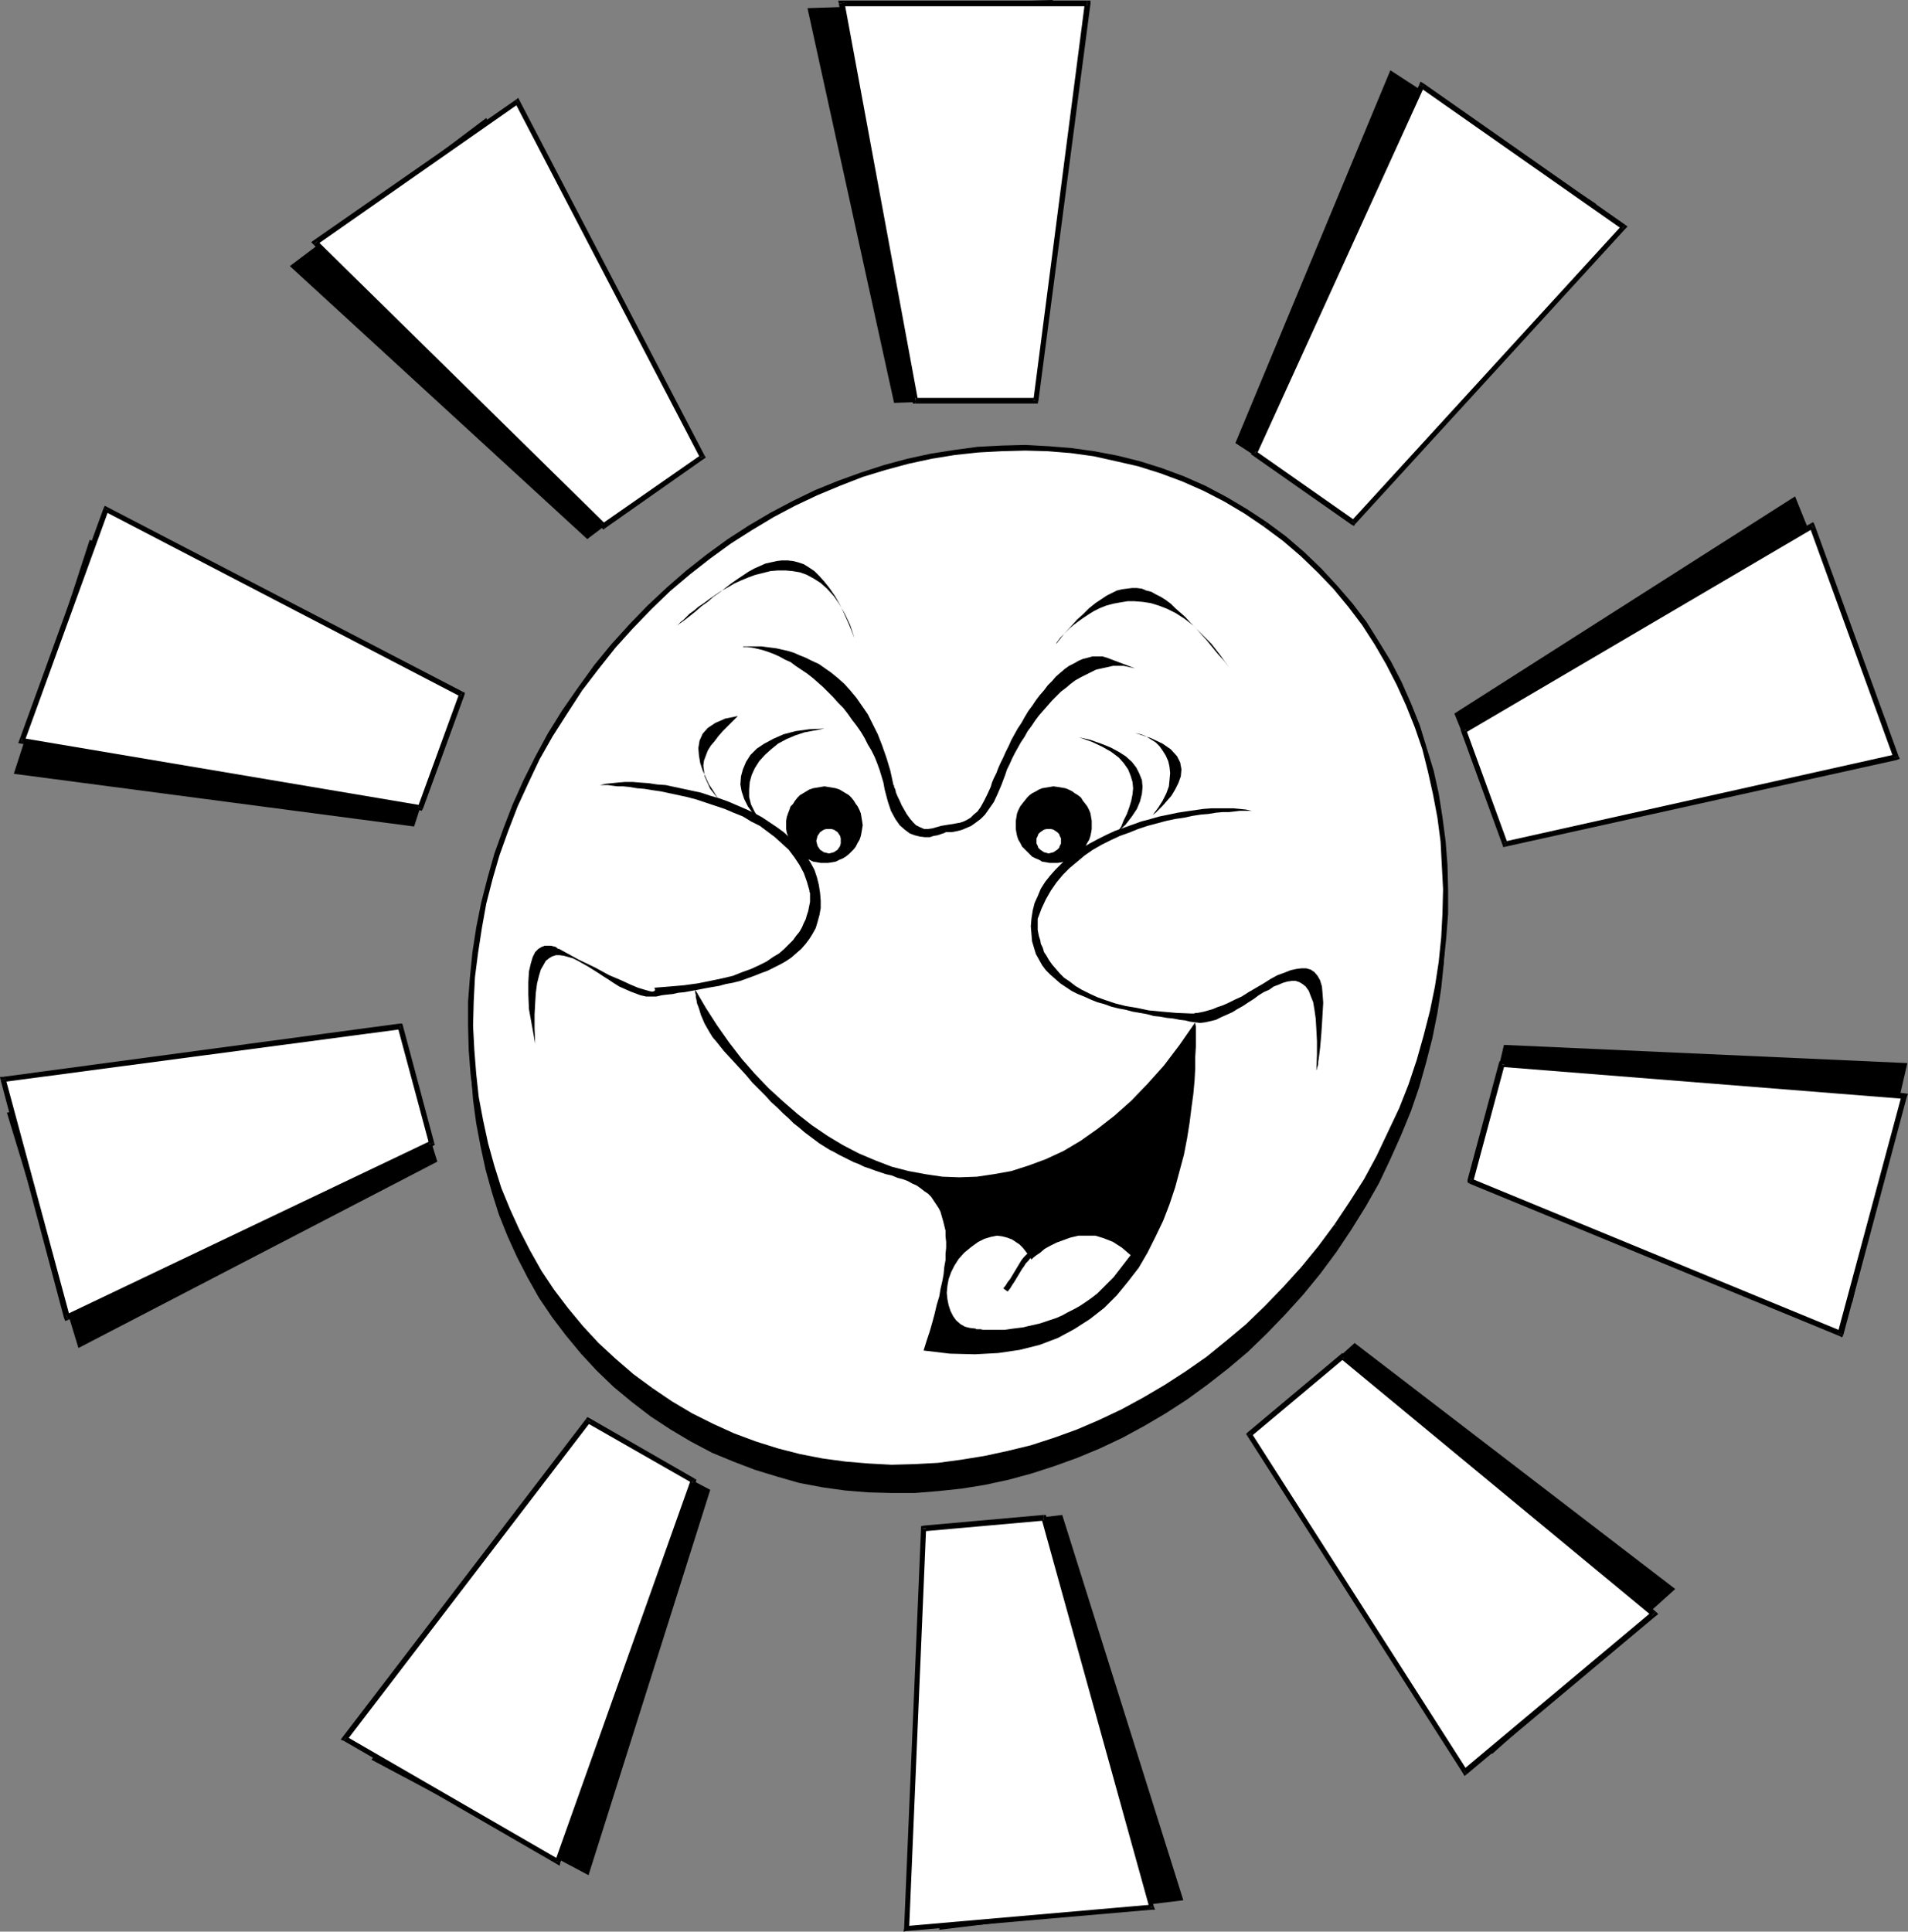 <?xml version="1.0" encoding="UTF-8" standalone="no"?>
<svg
   version="1.0"
   width="130.023mm"
   height="131.612mm"
   id="svg82"
   sodipodi:docname="Sun 018.wmf"
   xmlns:inkscape="http://www.inkscape.org/namespaces/inkscape"
   xmlns:sodipodi="http://sodipodi.sourceforge.net/DTD/sodipodi-0.dtd"
   xmlns="http://www.w3.org/2000/svg"
   xmlns:svg="http://www.w3.org/2000/svg">
  <rect width="100%" height="100%" fill="#808080" stroke="none"/>
  <sodipodi:namedview
     id="namedview82"
     pagecolor="#ffffff"
     bordercolor="#000000"
     borderopacity="0.25"
     inkscape:showpageshadow="2"
     inkscape:pageopacity="0.0"
     inkscape:pagecheckerboard="0"
     inkscape:deskcolor="#d1d1d1"
     inkscape:document-units="mm" />
  <defs
     id="defs1">
    <pattern
       id="WMFhbasepattern"
       patternUnits="userSpaceOnUse"
       width="6"
       height="6"
       x="0"
       y="0" />
  </defs>
  <path
     style="fill:#000000;fill-opacity:1;fill-rule:evenodd;stroke:none"
     d="M 261.469,102.622 271.164,0 207.979,2.101 230.28,103.753 Z"
     id="path1" />
  <path
     style="fill:#000000;fill-opacity:1;fill-rule:evenodd;stroke:none"
     d="M 176.144,120.075 125.24,30.382 74.659,68.522 151.257,138.822 Z"
     id="path2" />
  <path
     style="fill:#000000;fill-opacity:1;fill-rule:evenodd;stroke:none"
     d="M 116.19,183.264 23.109,138.984 3.555,199.264 106.656,212.839 Z"
     id="path3" />
  <path
     style="fill:#000000;fill-opacity:1;fill-rule:evenodd;stroke:none"
     d="M 103.424,269.402 1.778,286.533 20.2,347.136 112.635,299.138 Z"
     id="path4" />
  <path
     style="fill:#000000;fill-opacity:1;fill-rule:evenodd;stroke:none"
     d="M 344.208,131.065 411.11,52.523 358.105,18.1 318.19,114.096 Z"
     id="path5" />
  <path
     style="fill:#000000;fill-opacity:1;fill-rule:evenodd;stroke:none"
     d="m 386.224,212.516 99.869,-25.857 -23.755,-58.826 -87.749,55.917 z"
     id="path6" />
  <path
     style="fill:#000000;fill-opacity:1;fill-rule:evenodd;stroke:none"
     d="m 380.244,299.461 96.798,36.039 14.221,-61.735 -103.909,-4.687 z"
     id="path7" />
  <path
     style="fill:#000000;fill-opacity:1;fill-rule:evenodd;stroke:none"
     d="m 325.785,366.691 58.499,85.006 47.187,-42.503 -82.578,-63.351 z"
     id="path8" />
  <path
     style="fill:#000000;fill-opacity:1;fill-rule:evenodd;stroke:none"
     d="m 242.723,393.841 -0.808,103.106 62.862,-7.596 -31.189,-99.228 z"
     id="path9" />
  <path
     style="fill:#000000;fill-opacity:1;fill-rule:evenodd;stroke:none"
     d="m 155.459,369.115 -59.792,84.037 55.914,29.736 31.35,-99.228 z"
     id="path10" />
  <path
     style="fill:#000000;fill-opacity:1;fill-rule:evenodd;stroke:none"
     d="m 167.579,364.751 5.171,3.394 5.171,3.071 5.494,2.909 5.494,2.263 5.494,2.101 5.818,1.778 5.656,1.616 5.979,1.131 5.818,0.808 5.979,0.485 5.979,0.162 h 5.979 l 5.979,-0.485 6.141,-0.646 5.979,-0.97 5.979,-1.293 5.979,-1.616 5.979,-1.939 5.818,-2.101 5.818,-2.424 5.818,-2.747 5.656,-3.071 5.494,-3.232 5.494,-3.555 5.333,-3.879 5.171,-4.04 5.171,-4.363 4.848,-4.687 4.686,-4.848 4.686,-5.171 4.363,-5.333 4.202,-5.656 3.878,-5.818 3.717,-5.98 3.394,-5.98 2.909,-6.141 2.747,-6.141 2.586,-6.303 2.101,-6.141 1.778,-6.303 1.616,-6.303 1.293,-6.464 0.97,-6.303 0.646,-6.303 0.323,-6.303 0.162,-6.303 -0.162,-6.141 -0.485,-6.141 -0.808,-6.141 -0.97,-5.98 -1.293,-5.98 -1.616,-5.818 -1.939,-5.656 -2.262,-5.656 -2.424,-5.495 -2.747,-5.171 -2.909,-5.171 -3.394,-5.01 -3.555,-4.687 -3.878,-4.687 -4.04,-4.363 -4.363,-4.202 -4.686,-3.879 -4.848,-3.717 -5.171,-3.394 -5.171,-3.071 -5.494,-2.747 -5.494,-2.586 -5.494,-1.939 -5.818,-1.778 -5.656,-1.454 -5.818,-1.293 -5.979,-0.808 -5.818,-0.485 -5.979,-0.162 -6.141,0.162 -5.979,0.323 -5.979,0.646 -6.141,0.97 -5.979,1.454 -5.979,1.454 -5.979,1.939 -5.818,2.101 -5.818,2.424 -5.656,2.747 -5.818,3.071 -5.494,3.232 -5.494,3.555 -5.333,3.879 -5.171,4.04 -5.01,4.363 -5.01,4.687 -4.686,4.848 -4.686,5.171 -4.363,5.333 -4.202,5.656 -3.878,5.818 -3.717,5.98 -3.394,5.98 -2.909,6.141 -2.747,6.141 -2.424,6.303 -2.262,6.303 -1.778,6.303 -1.616,6.303 -1.131,6.303 -1.131,6.303 -0.646,6.303 -0.323,6.303 -0.162,6.303 0.162,6.141 0.485,6.303 0.808,5.98 1.131,5.98 1.293,5.98 1.616,5.818 1.778,5.656 2.262,5.656 2.424,5.333 2.747,5.333 2.909,5.171 3.394,5.01 3.555,4.687 3.878,4.687 4.04,4.363 4.363,4.202 4.686,3.879 z"
     id="path11" />
  <path
     style="fill:#ffffff;fill-opacity:1;fill-rule:evenodd;stroke:none"
     d="m 167.579,358.125 5.171,3.394 5.171,3.071 5.494,2.747 5.494,2.424 5.494,2.101 5.818,1.778 5.656,1.454 5.979,1.131 5.818,0.808 5.979,0.646 5.979,0.162 5.979,-0.162 5.979,-0.323 6.141,-0.646 5.979,-0.97 5.979,-1.454 5.979,-1.454 5.979,-1.939 5.818,-2.101 5.818,-2.424 5.818,-2.747 5.656,-3.071 5.494,-3.232 5.494,-3.555 5.333,-3.879 5.171,-4.04 5.171,-4.363 4.848,-4.687 4.686,-4.848 4.686,-5.171 4.363,-5.333 4.202,-5.656 3.878,-5.818 3.717,-5.98 3.394,-5.98 2.909,-6.141 2.747,-6.141 2.586,-6.303 2.101,-6.303 1.778,-6.303 1.616,-6.303 1.293,-6.303 0.97,-6.303 0.646,-6.303 0.323,-6.303 0.162,-6.303 -0.162,-6.141 -0.485,-6.303 -0.808,-5.98 -0.97,-6.141 -1.293,-5.818 -1.616,-5.818 -1.939,-5.818 -2.262,-5.495 -2.424,-5.495 -2.747,-5.333 -2.909,-5.01 -3.394,-5.01 -3.555,-4.848 -3.878,-4.525 -4.04,-4.363 -4.363,-4.202 -4.686,-3.879 -4.848,-3.879 -5.171,-3.394 -5.171,-3.071 -5.494,-2.747 -5.494,-2.424 -5.494,-2.101 -5.818,-1.778 -5.656,-1.454 -5.818,-1.131 -5.979,-0.808 -5.818,-0.485 -5.979,-0.162 h -6.141 l -5.979,0.485 -5.979,0.646 -6.141,0.97 -5.979,1.293 -5.979,1.616 -5.979,1.939 -5.818,2.101 -5.818,2.424 -5.656,2.747 -5.818,3.071 -5.494,3.232 -5.494,3.555 -5.333,3.879 -5.171,4.04 -5.01,4.363 -5.01,4.687 -4.686,4.848 -4.686,5.171 -4.363,5.333 -4.202,5.656 -3.878,5.818 -3.717,5.98 -3.394,5.98 -2.909,6.141 -2.747,6.141 -2.424,6.141 -2.262,6.303 -1.778,6.303 -1.616,6.303 -1.131,6.464 -1.131,6.303 -0.646,6.303 -0.323,6.303 -0.162,6.303 0.162,6.141 0.485,6.141 0.808,6.141 1.131,5.98 1.293,5.98 1.616,5.818 1.778,5.656 2.262,5.656 2.424,5.333 2.747,5.333 2.909,5.171 3.394,5.01 3.555,4.687 3.878,4.687 4.04,4.363 4.363,4.04 4.686,4.04 z"
     id="path12" />
  <path
     style="fill:#000000;fill-opacity:1;fill-rule:evenodd;stroke:none"
     d="m 343.723,315.299 v 0 l -4.202,5.656 -4.363,5.333 -4.686,5.171 -4.686,4.848 -4.848,4.687 -5.01,4.202 -5.171,4.202 -5.333,3.717 -5.494,3.555 -5.494,3.232 -5.656,3.071 -5.818,2.747 -5.656,2.424 -5.818,2.101 -5.979,1.939 -5.979,1.454 -5.979,1.293 -5.979,0.97 -5.979,0.808 -5.979,0.323 -5.979,0.162 -5.979,-0.323 -5.818,-0.485 -5.979,-0.808 -5.818,-1.131 -5.656,-1.454 -5.656,-1.778 -5.656,-2.101 -5.333,-2.424 -5.494,-2.747 -5.171,-3.071 -5.01,-3.394 -0.808,1.131 5.171,3.555 5.171,3.071 5.494,2.747 5.494,2.424 5.656,2.101 5.656,1.778 5.979,1.454 5.818,1.131 5.818,0.97 5.979,0.485 6.141,0.162 h 6.141 l 5.979,-0.485 5.979,-0.646 6.141,-0.97 5.979,-1.293 5.979,-1.616 5.979,-1.939 5.979,-2.101 5.818,-2.424 5.818,-2.909 5.656,-2.909 5.494,-3.394 5.494,-3.555 5.494,-3.879 5.171,-4.04 5.01,-4.363 5.01,-4.687 4.686,-4.848 4.686,-5.171 4.363,-5.495 4.363,-5.656 v 0 z"
     id="path13" />
  <path
     style="fill:#000000;fill-opacity:1;fill-rule:evenodd;stroke:none"
     d="m 325.462,135.59 v 0 l 5.01,3.717 4.525,3.879 4.363,4.202 4.04,4.202 3.878,4.687 3.555,4.687 3.232,5.01 2.909,5.01 2.747,5.333 2.424,5.333 2.262,5.656 1.939,5.656 1.454,5.818 1.293,5.818 1.131,5.98 0.808,6.141 0.323,6.141 0.323,6.141 -0.162,6.303 -0.323,6.141 -0.646,6.303 -0.97,6.303 -1.293,6.303 -1.616,6.303 -1.778,6.303 -2.101,6.303 -2.424,6.141 -2.909,6.141 -2.909,6.141 -3.232,5.98 -3.717,5.818 -3.878,5.818 1.131,0.808 3.878,-5.818 3.717,-5.98 3.394,-5.98 2.909,-6.141 2.747,-6.303 2.586,-6.141 2.101,-6.303 1.778,-6.303 1.616,-6.464 1.293,-6.303 0.97,-6.464 0.646,-6.303 0.485,-6.303 v -6.303 l -0.162,-6.303 -0.485,-6.141 -0.808,-6.141 -0.97,-6.141 -1.293,-5.818 -1.778,-5.818 -1.778,-5.818 -2.262,-5.656 -2.424,-5.495 -2.747,-5.333 -3.07,-5.01 -3.232,-5.171 -3.555,-4.687 -4.04,-4.687 -4.04,-4.363 -4.363,-4.202 -4.686,-4.04 -5.01,-3.717 v 0 z"
     id="path14" />
  <path
     style="fill:#000000;fill-opacity:1;fill-rule:evenodd;stroke:none"
     d="m 149.965,177.77 v 0 l 4.202,-5.495 4.363,-5.495 4.525,-5.01 4.686,-4.848 4.848,-4.687 5.171,-4.363 5.171,-4.04 5.333,-3.879 5.333,-3.394 5.656,-3.394 5.494,-2.909 5.818,-2.747 5.818,-2.424 5.818,-2.263 5.818,-1.778 5.979,-1.616 5.979,-1.293 5.979,-0.97 5.979,-0.646 5.979,-0.323 6.141,-0.162 5.818,0.162 5.979,0.485 5.818,0.808 5.818,1.293 5.656,1.293 5.656,1.778 5.656,2.101 5.494,2.424 5.333,2.747 5.171,3.071 5.01,3.394 0.808,-1.131 -5.171,-3.394 -5.171,-3.071 -5.494,-2.909 -5.494,-2.424 -5.656,-2.101 -5.656,-1.778 -5.818,-1.454 -5.979,-1.131 -5.818,-0.808 -5.979,-0.485 -5.979,-0.323 -6.141,0.162 -6.141,0.323 -5.979,0.808 -6.141,0.97 -5.979,1.293 -5.979,1.616 -5.979,1.939 -5.818,2.101 -5.979,2.424 -5.656,2.747 -5.818,3.071 -5.494,3.232 -5.494,3.555 -5.333,3.879 -5.333,4.202 -5.01,4.363 -5.01,4.687 -4.686,4.848 -4.686,5.171 -4.363,5.333 -4.202,5.818 v 0 z"
     id="path15" />
  <path
     style="fill:#000000;fill-opacity:1;fill-rule:evenodd;stroke:none"
     d="m 168.064,357.479 v 0 l -4.848,-3.555 -4.686,-4.04 -4.363,-4.04 -4.04,-4.363 -3.878,-4.687 -3.555,-4.687 -3.232,-4.848 -2.909,-5.171 -2.747,-5.333 -2.424,-5.333 -2.262,-5.495 -1.778,-5.656 -1.616,-5.818 -1.293,-5.98 -1.131,-5.98 -0.646,-5.98 -0.485,-6.141 -0.323,-6.141 0.162,-6.303 0.323,-6.303 0.808,-6.303 0.97,-6.303 1.131,-6.303 1.616,-6.303 1.778,-6.141 2.262,-6.303 2.424,-6.303 2.747,-5.98 2.909,-6.141 3.394,-5.98 3.717,-5.818 3.878,-5.98 -1.131,-0.646 -4.04,5.818 -3.717,5.98 -3.232,5.98 -3.07,6.141 -2.747,6.141 -2.424,6.303 -2.262,6.303 -1.778,6.303 -1.616,6.303 -1.293,6.464 -0.97,6.303 -0.646,6.464 -0.485,6.303 v 6.303 l 0.162,6.141 0.485,6.303 0.808,6.141 0.97,5.98 1.454,5.98 1.616,5.818 1.778,5.818 2.262,5.495 2.424,5.495 2.747,5.333 3.07,5.171 3.394,5.01 3.555,4.848 3.717,4.525 4.202,4.525 4.363,4.04 4.686,4.04 5.01,3.717 v 0 z"
     id="path16" />
  <path
     style="fill:#000000;fill-opacity:1;fill-rule:evenodd;stroke:none"
     d="m 271.326,222.212 h 1.131 l 0.97,-0.162 0.97,-0.162 0.808,-0.485 0.97,-0.323 0.646,-0.485 0.808,-0.646 0.808,-0.646 0.485,-0.646 0.646,-0.646 0.485,-0.97 0.485,-0.808 0.323,-0.97 0.162,-0.808 0.162,-0.97 v -0.97 -1.131 l -0.162,-0.97 -0.162,-0.97 -0.323,-0.808 -0.485,-0.97 -0.485,-0.646 -0.646,-0.808 -0.485,-0.808 -0.808,-0.646 -0.808,-0.485 -0.646,-0.485 -0.97,-0.485 -0.808,-0.323 -0.97,-0.162 -0.97,-0.162 -1.131,-0.162 -0.97,0.162 -0.97,0.162 -0.97,0.162 -0.808,0.323 -0.808,0.485 -0.97,0.485 -0.646,0.485 -0.646,0.646 -0.646,0.808 -0.646,0.808 -0.485,0.646 -0.485,0.97 -0.323,0.808 -0.162,0.97 -0.162,0.97 v 1.131 0.97 l 0.162,0.97 0.162,0.808 0.323,0.97 0.485,0.808 0.485,0.97 0.646,0.646 0.646,0.646 0.646,0.646 0.646,0.646 0.97,0.485 0.808,0.323 0.808,0.485 0.97,0.162 0.97,0.162 z"
     id="path17" />
  <path
     style="fill:#000000;fill-opacity:1;fill-rule:evenodd;stroke:none"
     d="m 212.342,222.212 h 0.97 l 0.97,-0.162 0.97,-0.162 0.97,-0.485 0.808,-0.323 0.808,-0.485 0.808,-0.646 0.646,-0.646 0.646,-0.646 0.485,-0.646 0.485,-0.97 0.485,-0.808 0.323,-0.97 0.162,-0.808 0.162,-0.97 0.162,-0.97 -0.162,-1.131 -0.162,-0.97 -0.162,-0.97 -0.323,-0.808 -0.485,-0.97 -0.485,-0.646 -0.485,-0.808 -0.646,-0.808 -0.646,-0.646 -0.808,-0.485 -0.808,-0.485 -0.808,-0.485 -0.97,-0.323 -0.97,-0.162 -0.97,-0.162 -0.97,-0.162 -0.97,0.162 -0.97,0.162 -0.97,0.162 -0.97,0.323 -0.808,0.485 -0.808,0.485 -0.808,0.485 -0.646,0.646 -0.646,0.808 -0.485,0.808 -0.646,0.646 -0.323,0.97 -0.323,0.808 -0.323,0.97 -0.162,0.97 v 1.131 0.97 l 0.162,0.97 0.323,0.808 0.323,0.97 0.323,0.808 0.646,0.97 0.485,0.646 0.646,0.646 0.646,0.646 0.808,0.646 0.808,0.485 0.808,0.323 0.97,0.485 0.97,0.162 0.97,0.162 z"
     id="path18" />
  <path
     style="fill:#ffffff;fill-opacity:1;fill-rule:evenodd;stroke:none"
     d="m 213.473,219.788 0.646,-0.162 0.646,-0.162 0.485,-0.323 0.485,-0.323 0.323,-0.485 0.323,-0.485 0.162,-0.646 v -0.646 -0.646 l -0.162,-0.646 -0.323,-0.485 -0.323,-0.485 -0.485,-0.323 -0.485,-0.323 -0.646,-0.162 h -0.646 -0.646 l -0.646,0.162 -0.485,0.323 -0.485,0.323 -0.323,0.485 -0.323,0.485 -0.162,0.646 -0.162,0.646 0.162,0.646 0.162,0.646 0.323,0.485 0.323,0.485 0.485,0.323 0.485,0.323 0.646,0.162 z"
     id="path19" />
  <path
     style="fill:#ffffff;fill-opacity:1;fill-rule:evenodd;stroke:none"
     d="m 270.033,219.788 0.646,-0.162 0.646,-0.162 0.485,-0.323 0.485,-0.323 0.485,-0.485 0.162,-0.485 0.323,-0.646 v -0.646 -0.646 l -0.323,-0.646 -0.162,-0.485 -0.485,-0.485 -0.485,-0.323 -0.485,-0.323 -0.646,-0.162 h -0.646 -0.485 l -0.646,0.162 -0.485,0.323 -0.485,0.323 -0.485,0.485 -0.162,0.485 -0.323,0.646 v 0.646 0.646 l 0.323,0.646 0.162,0.485 0.485,0.485 0.485,0.323 0.485,0.323 0.646,0.162 z"
     id="path20" />
  <path
     style="fill:#ffffff;fill-opacity:1;fill-rule:evenodd;stroke:none"
     d="M 266.801,103.106 280.052,0.808 H 216.867 L 235.774,103.106 Z"
     id="path21" />
  <path
     style="fill:#000000;fill-opacity:1;fill-rule:evenodd;stroke:none"
     d="M 280.052,1.616 279.406,0.808 266.155,103.106 l 1.293,0.162 13.413,-102.298 -0.808,-0.808 0.808,0.808 V 0.162 h -0.808 z"
     id="path22" />
  <path
     style="fill:#000000;fill-opacity:1;fill-rule:evenodd;stroke:none"
     d="m 217.513,0.646 -0.646,0.97 h 63.186 V 0.162 h -63.186 l -0.808,0.808 0.808,-0.808 h -0.97 l 0.162,0.808 z"
     id="path23" />
  <path
     style="fill:#000000;fill-opacity:1;fill-rule:evenodd;stroke:none"
     d="m 235.774,102.46 0.646,0.485 -18.907,-102.298 -1.454,0.323 18.907,102.298 0.808,0.646 -0.808,-0.646 0.162,0.646 h 0.646 z"
     id="path24" />
  <path
     style="fill:#000000;fill-opacity:1;fill-rule:evenodd;stroke:none"
     d="m 266.155,103.106 0.646,-0.646 h -31.027 v 1.454 h 31.027 l 0.646,-0.646 -0.646,0.646 h 0.485 l 0.162,-0.646 z"
     id="path25" />
  <path
     style="fill:#ffffff;fill-opacity:1;fill-rule:evenodd;stroke:none"
     d="M 180.992,117.651 133.158,26.181 81.285,62.543 155.459,135.428 Z"
     id="path26" />
  <path
     style="fill:#000000;fill-opacity:1;fill-rule:evenodd;stroke:none"
     d="m 133.643,26.665 -0.97,-0.162 47.672,91.471 1.131,-0.646 -47.672,-91.471 -0.97,-0.162 0.97,0.162 -0.323,-0.646 -0.646,0.485 z"
     id="path27" />
  <path
     style="fill:#000000;fill-opacity:1;fill-rule:evenodd;stroke:none"
     d="m 81.77,62.058 -0.162,0.97 52.035,-36.362 -0.808,-0.97 -52.035,36.2 v 1.131 -1.131 l -0.646,0.485 0.646,0.646 z"
     id="path28" />
  <path
     style="fill:#000000;fill-opacity:1;fill-rule:evenodd;stroke:none"
     d="m 154.974,134.943 h 0.97 l -74.174,-72.886 -0.97,0.97 74.174,72.886 0.808,0.162 -0.808,-0.162 0.485,0.485 0.323,-0.323 z"
     id="path29" />
  <path
     style="fill:#000000;fill-opacity:1;fill-rule:evenodd;stroke:none"
     d="m 180.345,117.974 0.162,-0.808 -25.533,17.777 0.808,1.131 25.533,-17.939 0.162,-0.808 -0.162,0.808 0.485,-0.323 -0.323,-0.485 z"
     id="path30" />
  <path
     style="fill:#ffffff;fill-opacity:1;fill-rule:evenodd;stroke:none"
     d="M 118.937,178.739 27.31,131.226 5.656,190.86 108.272,207.991 Z"
     id="path31" />
  <path
     style="fill:#000000;fill-opacity:1;fill-rule:evenodd;stroke:none"
     d="m 27.957,131.388 -0.97,0.323 91.627,47.675 0.485,-1.293 -91.466,-47.513 -0.97,0.323 0.97,-0.323 -0.646,-0.323 -0.323,0.646 z"
     id="path32" />
  <path
     style="fill:#000000;fill-opacity:1;fill-rule:evenodd;stroke:none"
     d="m 5.656,190.052 0.646,0.97 21.654,-59.634 -1.293,-0.485 -21.654,59.634 0.485,0.97 -0.485,-0.97 -0.323,0.808 0.808,0.162 z"
     id="path33" />
  <path
     style="fill:#000000;fill-opacity:1;fill-rule:evenodd;stroke:none"
     d="m 107.625,207.829 0.646,-0.485 -102.616,-17.292 -0.162,1.454 102.616,17.131 0.808,-0.323 -0.808,0.323 0.485,0.162 0.323,-0.485 z"
     id="path34" />
  <path
     style="fill:#000000;fill-opacity:1;fill-rule:evenodd;stroke:none"
     d="m 118.614,179.386 -0.323,-0.808 -10.666,29.251 1.293,0.485 10.666,-29.251 -0.485,-0.97 0.485,0.97 0.162,-0.646 -0.646,-0.323 z"
     id="path35" />
  <path
     style="fill:#ffffff;fill-opacity:1;fill-rule:evenodd;stroke:none"
     d="M 103.101,264.392 0.808,277.967 17.291,339.217 111.181,294.451 Z"
     id="path36" />
  <path
     style="fill:#000000;fill-opacity:1;fill-rule:evenodd;stroke:none"
     d="m 1.454,277.806 -0.485,0.808 102.293,-13.575 -0.323,-1.454 -102.293,13.737 -0.485,0.808 0.485,-0.808 H 0 l 0.162,0.808 z"
     id="path37" />
  <path
     style="fill:#000000;fill-opacity:1;fill-rule:evenodd;stroke:none"
     d="m 16.968,338.571 0.97,0.323 -16.483,-61.088 -1.293,0.323 16.322,61.25 1.131,0.485 -1.131,-0.485 0.323,0.808 0.808,-0.323 z"
     id="path38" />
  <path
     style="fill:#000000;fill-opacity:1;fill-rule:evenodd;stroke:none"
     d="m 110.534,294.613 0.323,-0.808 -93.889,44.766 0.646,1.293 93.889,-44.766 0.323,-0.808 -0.323,0.808 0.485,-0.323 -0.162,-0.485 z"
     id="path39" />
  <path
     style="fill:#000000;fill-opacity:1;fill-rule:evenodd;stroke:none"
     d="m 103.262,265.039 -0.808,-0.485 8.08,30.059 1.293,-0.323 -8.08,-30.221 -0.808,-0.485 0.808,0.485 -0.162,-0.485 h -0.646 z"
     id="path40" />
  <path
     style="fill:#ffffff;fill-opacity:1;fill-rule:evenodd;stroke:none"
     d="M 348.571,134.459 418.22,58.341 366.185,22.14 323.038,116.682 Z"
     id="path41" />
  <path
     style="fill:#000000;fill-opacity:1;fill-rule:evenodd;stroke:none"
     d="m 417.736,58.987 v -0.97 l -69.65,76.118 0.97,0.808 69.65,-76.118 -0.162,-0.97 0.162,0.97 0.485,-0.485 -0.646,-0.485 z"
     id="path42" />
  <path
     style="fill:#000000;fill-opacity:1;fill-rule:evenodd;stroke:none"
     d="m 366.832,22.302 -0.97,0.323 51.874,36.362 0.808,-1.131 -51.874,-36.362 -1.131,0.323 1.131,-0.323 -0.808,-0.485 -0.323,0.808 z"
     id="path43" />
  <path
     style="fill:#000000;fill-opacity:1;fill-rule:evenodd;stroke:none"
     d="m 323.523,116.197 0.162,0.808 43.147,-94.703 -1.293,-0.485 -43.147,94.541 0.323,0.97 -0.323,-0.97 -0.162,0.646 0.485,0.323 z"
     id="path44" />
  <path
     style="fill:#000000;fill-opacity:1;fill-rule:evenodd;stroke:none"
     d="m 348.086,134.135 0.808,-0.162 -25.371,-17.777 -0.808,1.131 25.371,17.777 0.97,-0.162 -0.97,0.162 0.646,0.323 0.323,-0.485 z"
     id="path45" />
  <path
     style="fill:#ffffff;fill-opacity:1;fill-rule:evenodd;stroke:none"
     d="m 387.678,217.364 100.677,-22.464 -21.654,-59.472 -89.688,52.684 z"
     id="path46" />
  <path
     style="fill:#000000;fill-opacity:1;fill-rule:evenodd;stroke:none"
     d="m 487.708,195.224 0.485,-0.97 -100.677,22.464 0.323,1.293 100.677,-22.302 0.485,-0.97 -0.485,0.97 0.808,-0.323 -0.323,-0.646 z"
     id="path47" />
  <path
     style="fill:#000000;fill-opacity:1;fill-rule:evenodd;stroke:none"
     d="m 467.023,136.075 -0.97,-0.485 21.654,59.634 1.293,-0.485 -21.654,-59.634 -0.97,-0.323 0.97,0.323 -0.323,-0.646 -0.646,0.323 z"
     id="path48" />
  <path
     style="fill:#000000;fill-opacity:1;fill-rule:evenodd;stroke:none"
     d="m 377.659,187.951 -0.323,0.808 89.688,-52.684 -0.646,-1.293 -89.688,52.846 -0.323,0.808 0.323,-0.808 -0.485,0.162 0.162,0.646 z"
     id="path49" />
  <path
     style="fill:#000000;fill-opacity:1;fill-rule:evenodd;stroke:none"
     d="m 387.516,216.718 0.808,0.485 -10.666,-29.251 -1.293,0.485 10.666,29.251 0.808,0.323 -0.808,-0.323 0.162,0.485 0.646,-0.162 z"
     id="path50" />
  <path
     style="fill:#ffffff;fill-opacity:1;fill-rule:evenodd;stroke:none"
     d="m 378.79,304.148 95.344,39.271 16.322,-61.25 -103.585,-8.242 z"
     id="path51" />
  <path
     style="fill:#000000;fill-opacity:1;fill-rule:evenodd;stroke:none"
     d="m 473.326,343.257 0.97,-0.485 -95.344,-39.271 -0.485,1.293 95.344,39.271 0.97,-0.323 -0.97,0.323 0.646,0.323 0.323,-0.646 z"
     id="path52" />
  <path
     style="fill:#000000;fill-opacity:1;fill-rule:evenodd;stroke:none"
     d="m 490.455,282.977 -0.646,-0.97 -16.483,61.25 1.454,0.485 16.322,-61.25 -0.646,-0.97 0.646,0.97 0.323,-0.808 -0.97,-0.162 z"
     id="path53" />
  <path
     style="fill:#000000;fill-opacity:1;fill-rule:evenodd;stroke:none"
     d="m 387.516,274.25 -0.808,0.485 103.747,8.242 v -1.454 l -103.585,-8.242 -0.808,0.485 0.808,-0.485 h -0.646 l -0.162,0.485 z"
     id="path54" />
  <path
     style="fill:#000000;fill-opacity:1;fill-rule:evenodd;stroke:none"
     d="m 378.952,303.501 0.485,0.808 8.08,-30.059 -1.454,-0.485 -8.08,30.059 0.485,0.97 -0.485,-0.97 v 0.646 l 0.485,0.323 z"
     id="path55" />
  <path
     style="fill:#ffffff;fill-opacity:1;fill-rule:evenodd;stroke:none"
     d="m 321.907,369.438 55.429,86.946 48.642,-40.725 -80.315,-66.26 z"
     id="path56" />
  <path
     style="fill:#000000;fill-opacity:1;fill-rule:evenodd;stroke:none"
     d="m 376.851,455.737 1.131,0.323 -55.59,-86.946 -1.131,0.646 55.59,86.946 0.97,0.162 -0.97,-0.162 0.323,0.646 0.646,-0.485 z"
     id="path57" />
  <path
     style="fill:#000000;fill-opacity:1;fill-rule:evenodd;stroke:none"
     d="m 425.492,416.143 v -1.131 l -48.642,40.725 0.97,1.131 48.642,-40.725 v -1.131 1.131 l 0.646,-0.485 -0.646,-0.646 z"
     id="path58" />
  <path
     style="fill:#000000;fill-opacity:1;fill-rule:evenodd;stroke:none"
     d="m 346.147,349.883 h -0.808 l 80.154,66.26 0.97,-1.131 -80.315,-66.26 h -0.808 0.808 l -0.485,-0.323 -0.323,0.323 z"
     id="path59" />
  <path
     style="fill:#000000;fill-opacity:1;fill-rule:evenodd;stroke:none"
     d="m 322.392,369.115 -0.162,0.808 23.917,-20.04 -0.808,-1.131 -23.917,20.04 -0.162,0.97 0.162,-0.97 -0.485,0.485 0.323,0.485 z"
     id="path60" />
  <path
     style="fill:#ffffff;fill-opacity:1;fill-rule:evenodd;stroke:none"
     d="m 237.875,393.518 -4.363,103.106 63.186,-5.495 -27.795,-100.198 z"
     id="path61" />
  <path
     style="fill:#000000;fill-opacity:1;fill-rule:evenodd;stroke:none"
     d="m 233.512,495.978 0.646,0.646 4.363,-102.945 -1.293,-0.162 -4.363,103.106 0.646,0.646 -0.646,-0.646 -0.162,0.808 0.808,-0.162 z"
     id="path62" />
  <path
     style="fill:#000000;fill-opacity:1;fill-rule:evenodd;stroke:none"
     d="m 296.051,491.291 0.485,-0.808 -63.024,5.495 v 1.293 l 63.186,-5.495 0.485,-0.808 -0.485,0.808 h 0.808 l -0.323,-0.808 z"
     id="path63" />
  <path
     style="fill:#000000;fill-opacity:1;fill-rule:evenodd;stroke:none"
     d="m 268.902,391.578 -0.646,-0.485 27.795,100.198 1.131,-0.323 -27.634,-100.198 -0.808,-0.646 0.808,0.646 -0.162,-0.646 h -0.646 z"
     id="path64" />
  <path
     style="fill:#000000;fill-opacity:1;fill-rule:evenodd;stroke:none"
     d="m 238.521,393.679 -0.485,0.646 30.866,-2.747 -0.162,-1.454 -30.866,2.747 -0.646,0.646 0.646,-0.646 -0.646,0.162 v 0.485 z"
     id="path65" />
  <path
     style="fill:#ffffff;fill-opacity:1;fill-rule:evenodd;stroke:none"
     d="m 151.581,365.882 -62.701,81.936 54.782,31.514 34.906,-97.935 z"
     id="path66" />
  <path
     style="fill:#000000;fill-opacity:1;fill-rule:evenodd;stroke:none"
     d="m 89.203,447.172 0.162,0.97 62.701,-81.936 -1.131,-0.808 -62.701,81.936 0.323,0.97 -0.323,-0.97 -0.485,0.646 0.808,0.323 z"
     id="path67" />
  <path
     style="fill:#000000;fill-opacity:1;fill-rule:evenodd;stroke:none"
     d="m 143.016,479.17 0.97,-0.323 -54.782,-31.675 -0.646,1.131 54.782,31.675 0.97,-0.323 -0.97,0.323 0.808,0.485 0.162,-0.808 z"
     id="path68" />
  <path
     style="fill:#000000;fill-opacity:1;fill-rule:evenodd;stroke:none"
     d="m 178.245,381.882 -0.323,-0.808 -34.906,98.097 1.293,0.485 34.906,-98.097 -0.323,-0.808 0.323,0.808 0.162,-0.485 -0.485,-0.323 z"
     id="path69" />
  <path
     style="fill:#000000;fill-opacity:1;fill-rule:evenodd;stroke:none"
     d="m 152.065,366.206 -0.97,0.162 27.149,15.514 0.646,-1.131 -26.987,-15.514 -0.97,0.162 0.97,-0.162 -0.646,-0.323 -0.323,0.485 z"
     id="path70" />
  <path
     style="fill:#000000;fill-opacity:1;fill-rule:evenodd;stroke:none"
     d="m 137.845,268.756 -0.162,-3.879 v -3.555 l 0.162,-3.071 0.162,-2.586 0.323,-2.424 0.485,-1.939 0.485,-1.616 0.646,-1.131 0.646,-1.131 0.808,-0.646 0.808,-0.485 0.97,-0.323 h 0.97 l 1.131,0.162 1.131,0.323 1.131,0.323 1.293,0.646 1.131,0.646 1.454,0.808 1.293,0.808 1.293,0.808 1.454,0.97 1.293,0.808 1.454,0.97 1.293,0.808 1.454,0.646 1.454,0.646 1.293,0.485 1.293,0.485 1.454,0.323 h 1.293 1.293 l 1.293,-0.323 1.293,-0.162 1.616,-0.162 1.454,-0.323 1.616,-0.162 1.778,-0.323 1.778,-0.323 1.616,-0.323 1.778,-0.323 1.939,-0.323 1.778,-0.485 1.778,-0.323 1.939,-0.485 1.778,-0.646 1.778,-0.646 1.616,-0.646 1.778,-0.646 1.616,-0.808 1.616,-0.808 1.454,-0.808 1.454,-0.97 1.293,-1.131 1.293,-1.131 1.131,-1.293 0.97,-1.293 0.808,-1.293 0.808,-1.454 0.485,-1.616 0.485,-1.778 0.323,-1.778 v -1.939 l -0.162,-1.939 -0.323,-2.101 -0.485,-1.939 -0.646,-1.939 -0.97,-1.778 -1.131,-1.778 -1.293,-1.616 -1.293,-1.616 -1.616,-1.454 -1.616,-1.454 -1.778,-1.293 -1.939,-1.293 -1.939,-1.293 -2.101,-1.131 -2.101,-0.97 -2.262,-0.97 -2.262,-0.97 -2.262,-0.808 -2.262,-0.646 -2.424,-0.808 -2.262,-0.485 -2.262,-0.485 -2.262,-0.485 -2.262,-0.485 -2.262,-0.162 -2.101,-0.323 -2.262,-0.162 -1.939,-0.162 h -1.939 l -1.778,0.162 -1.616,0.162 -1.616,0.162 -1.454,0.323 h 0.162 0.323 0.646 0.97 l 1.131,0.162 1.293,0.162 h 1.454 l 1.616,0.162 1.939,0.323 1.939,0.162 1.939,0.323 2.262,0.323 2.262,0.485 2.262,0.485 2.262,0.485 2.424,0.646 2.424,0.808 2.424,0.808 2.424,0.808 2.262,0.97 2.424,0.97 2.101,1.293 2.262,1.131 1.939,1.454 1.939,1.454 1.778,1.616 1.778,1.616 1.454,1.939 1.293,1.939 1.131,2.101 0.808,2.263 0.646,2.263 v 0.162 0.162 l 0.162,0.323 v 0.323 0.646 0.485 0.808 l -0.162,0.808 -0.162,0.808 -0.162,0.808 -0.323,0.97 -0.323,1.131 -0.485,0.97 -0.485,1.131 -0.646,1.131 -0.808,0.97 -0.808,1.131 -1.131,1.131 -1.131,1.131 -1.293,1.131 -1.616,0.97 -1.616,1.131 -1.939,0.97 -2.101,0.97 -2.262,0.808 -2.424,0.97 -2.747,0.646 -3.07,0.646 -3.232,0.646 -3.555,0.485 -3.717,0.323 -4.04,0.323 h 0.162 v 0.162 l 0.162,0.162 v 0.323 l -0.162,0.162 -0.323,0.162 h -0.485 l -0.646,-0.162 -1.131,-0.323 -1.616,-0.485 -1.939,-0.808 -2.424,-1.131 -3.07,-1.293 -3.555,-1.939 -4.363,-2.101 -5.01,-2.747 h -0.162 l -0.323,-0.162 -0.323,-0.323 -0.646,-0.162 -0.646,-0.162 h -0.808 -0.808 l -0.808,0.323 -0.808,0.485 -0.808,0.808 -0.646,1.293 -0.485,1.616 -0.485,2.101 -0.162,2.747 v 3.232 l 0.162,3.717 z"
     id="path71" />
  <path
     style="fill:#000000;fill-opacity:1;fill-rule:evenodd;stroke:none"
     d="m 339.036,275.543 0.162,-4.04 v -3.394 l -0.162,-3.071 -0.162,-2.747 -0.323,-2.263 -0.323,-1.939 -0.646,-1.616 -0.485,-1.293 -0.808,-1.131 -0.808,-0.646 -0.808,-0.485 -0.97,-0.323 h -0.97 l -1.131,0.162 -1.131,0.323 -1.131,0.485 -1.293,0.485 -1.131,0.808 -1.454,0.646 -1.293,0.808 -1.293,0.97 -1.293,0.808 -1.454,0.97 -1.454,0.808 -1.293,0.808 -1.454,0.646 -1.454,0.646 -1.293,0.646 -1.293,0.323 -1.454,0.323 -1.293,0.162 -1.293,-0.162 -1.293,-0.162 -1.293,-0.323 -1.454,-0.162 -1.616,-0.323 -1.616,-0.162 -1.778,-0.323 -1.616,-0.162 -1.778,-0.485 -1.778,-0.323 -1.939,-0.323 -1.778,-0.485 -1.778,-0.323 -1.939,-0.485 -1.778,-0.646 -1.778,-0.485 -1.616,-0.646 -1.778,-0.808 -1.616,-0.646 -1.616,-0.808 -1.454,-0.97 -1.454,-0.97 -1.293,-1.131 -1.293,-1.131 -1.131,-1.131 -0.97,-1.293 -0.808,-1.454 -0.808,-1.454 -0.485,-1.616 -0.485,-1.616 -0.162,-1.939 -0.162,-1.939 0.162,-1.939 0.323,-2.101 0.485,-1.939 0.808,-1.778 0.808,-1.939 1.131,-1.778 1.293,-1.616 1.293,-1.454 1.616,-1.616 1.616,-1.454 1.778,-1.293 1.939,-1.293 1.939,-1.131 2.101,-1.131 2.262,-1.131 2.101,-0.97 2.262,-0.808 2.262,-0.808 2.262,-0.808 2.424,-0.646 2.262,-0.646 2.424,-0.485 2.262,-0.485 2.101,-0.323 2.262,-0.323 2.262,-0.323 2.101,-0.162 h 1.939 1.939 1.778 l 1.616,0.162 1.616,0.162 1.454,0.323 h -0.162 -0.323 -0.646 -0.808 -1.131 l -1.293,0.162 -1.454,0.162 h -1.616 l -1.778,0.162 -1.939,0.323 -1.939,0.162 -2.101,0.323 -2.262,0.485 -2.262,0.323 -2.262,0.485 -2.424,0.646 -2.424,0.646 -2.424,0.808 -2.424,0.97 -2.262,0.808 -2.424,1.131 -2.262,1.131 -2.262,1.293 -2.101,1.454 -1.939,1.616 -1.939,1.616 -1.778,1.778 -1.616,1.939 -1.454,2.101 -1.293,2.263 -1.131,2.424 -0.97,2.586 v 0 0.323 0.323 0.323 0.485 0.646 0.808 l 0.162,0.808 0.162,0.808 0.323,0.97 0.162,0.97 0.485,0.97 0.323,1.131 0.646,0.97 0.646,1.131 0.808,1.131 0.97,1.131 0.97,1.131 1.131,1.131 1.454,0.97 1.454,1.131 1.616,0.97 1.939,0.97 2.101,0.97 2.262,0.808 2.424,0.808 2.586,0.646 2.909,0.485 3.07,0.646 3.394,0.323 3.717,0.323 3.878,0.162 v 0 h 0.323 0.323 l 0.485,-0.162 h 0.485 l 0.808,-0.162 0.808,-0.162 1.131,-0.323 1.131,-0.323 1.131,-0.485 1.454,-0.485 1.454,-0.646 1.616,-0.808 1.778,-0.808 1.778,-1.131 1.939,-1.131 1.939,-1.131 1.778,-1.131 1.778,-0.97 1.778,-0.646 1.616,-0.646 1.454,-0.323 1.293,-0.162 h 1.293 l 1.131,0.323 0.97,0.646 0.808,0.97 0.646,1.131 0.485,1.616 0.162,1.939 0.162,2.263 -0.162,2.747 -0.162,2.747 -0.162,2.424 -0.162,1.939 -0.162,1.778 -0.162,1.293 -0.162,1.293 -0.162,0.97 v 0.646 l -0.162,0.485 -0.162,0.485 v 0.162 0.162 l -0.162,0.162 v 0 z"
     id="path72" />
  <path
     style="fill:#000000;fill-opacity:1;fill-rule:evenodd;stroke:none"
     d="m 292.334,172.113 -1.454,-0.323 -1.454,-0.323 h -1.454 -1.293 l -1.454,0.323 -1.454,0.323 -1.454,0.323 -1.293,0.646 -1.293,0.646 -1.293,0.646 -1.454,0.808 -1.293,0.97 -1.131,0.97 -1.293,0.97 -1.131,1.131 -1.131,1.131 -1.131,1.293 -1.131,1.293 -1.131,1.293 -0.97,1.293 -0.97,1.454 -0.97,1.293 -0.808,1.454 -0.97,1.454 -0.808,1.454 -0.808,1.454 -0.646,1.293 -0.646,1.454 -0.646,1.293 -0.485,1.454 -0.485,1.293 -0.485,1.293 -0.97,2.263 -0.97,2.101 -1.131,1.616 -1.131,1.616 -1.131,1.131 -1.293,0.97 -1.131,0.808 -1.131,0.485 -1.131,0.485 -1.131,0.323 -0.808,0.162 -0.808,0.162 h -0.808 -0.485 -0.323 v 0 l -0.162,0.162 -0.485,0.162 -0.485,0.162 -0.97,0.323 -0.97,0.162 -0.97,0.323 h -1.293 l -1.293,-0.162 -1.293,-0.323 -1.293,-0.485 -1.293,-0.97 -1.293,-1.131 -1.131,-1.616 -1.131,-2.101 -0.808,-2.424 -0.808,-3.071 -0.323,-1.778 -0.485,-1.616 -0.485,-1.616 -0.646,-1.778 -0.646,-1.616 -0.808,-1.616 -0.97,-1.616 -0.808,-1.616 -0.97,-1.616 -1.131,-1.616 -1.131,-1.454 -1.131,-1.616 -1.131,-1.454 -1.293,-1.293 -1.293,-1.454 -1.293,-1.293 -1.293,-1.293 -1.454,-1.293 -1.293,-1.131 -1.454,-1.131 -1.454,-0.97 -1.454,-0.97 -1.293,-0.97 -1.454,-0.646 -1.454,-0.808 -1.454,-0.646 -1.293,-0.485 -1.454,-0.485 -1.293,-0.323 -1.454,-0.323 -1.293,-0.162 h -1.293 0.162 l 0.162,-0.162 h 0.485 0.646 0.646 0.808 0.97 1.131 l 1.131,0.162 1.293,0.162 1.293,0.162 1.454,0.323 1.454,0.323 1.616,0.485 1.454,0.646 1.616,0.646 1.616,0.808 1.778,0.808 1.616,1.131 1.616,1.131 1.778,1.454 1.616,1.454 1.454,1.616 1.616,1.939 1.454,2.101 1.454,2.101 1.293,2.586 1.293,2.586 1.131,2.909 1.131,3.232 0.97,3.232 0.808,3.717 0.162,0.162 v 0.323 l 0.323,0.646 0.162,0.808 0.485,1.131 0.485,0.97 0.485,1.131 0.646,1.131 0.646,1.131 0.808,1.131 0.808,0.97 0.808,0.808 0.97,0.485 1.131,0.485 h 0.97 l 1.131,-0.162 1.131,-0.323 1.131,-0.323 0.97,-0.162 0.97,-0.162 1.131,-0.162 0.808,-0.162 0.97,-0.162 0.97,-0.323 0.97,-0.485 0.808,-0.485 0.808,-0.808 0.97,-0.808 0.808,-1.131 0.808,-1.454 0.808,-1.616 0.97,-2.101 0.323,-1.131 0.485,-1.131 0.646,-1.293 0.485,-1.293 0.646,-1.454 0.646,-1.293 0.646,-1.454 0.808,-1.616 0.646,-1.454 0.808,-1.454 0.808,-1.454 0.97,-1.454 0.808,-1.454 0.97,-1.616 0.97,-1.293 0.97,-1.454 0.97,-1.293 1.131,-1.293 0.97,-1.293 1.131,-1.131 0.97,-1.131 1.131,-0.97 1.131,-0.97 1.131,-0.808 1.293,-0.646 1.131,-0.646 1.131,-0.485 1.293,-0.323 1.131,-0.323 h 1.293 1.293 l 1.131,0.323 z"
     id="path73" />
  <path
     style="fill:#000000;fill-opacity:1;fill-rule:evenodd;stroke:none"
     d="m 220.099,164.356 -1.293,-3.232 -1.293,-2.909 -1.131,-2.424 -1.293,-2.263 -1.454,-2.101 -1.293,-1.616 -1.293,-1.454 -1.293,-1.293 -1.454,-0.97 -1.293,-0.808 -1.454,-0.485 -1.293,-0.323 -1.454,-0.162 h -1.454 l -1.293,0.162 -1.454,0.323 -1.454,0.323 -1.454,0.646 -1.454,0.646 -1.454,0.808 -1.454,0.97 -1.454,0.97 -1.616,1.131 -1.454,1.131 -1.454,1.131 -1.616,1.131 -1.454,1.293 -1.616,1.131 -1.454,1.293 -1.616,1.293 -1.454,1.131 -1.616,1.131 h 0.162 l 0.162,-0.323 0.485,-0.485 0.646,-0.485 0.808,-0.808 0.808,-0.808 1.131,-0.808 1.131,-0.97 1.454,-0.97 1.293,-0.97 1.616,-1.131 1.454,-0.97 1.778,-0.97 1.616,-0.97 1.778,-0.808 1.939,-0.808 1.778,-0.646 1.939,-0.485 1.939,-0.485 1.939,-0.162 h 1.939 l 1.778,0.162 1.939,0.323 1.778,0.646 1.778,0.97 1.778,1.131 1.616,1.454 1.778,1.939 1.454,2.101 1.454,2.586 1.293,2.747 z"
     id="path74" />
  <path
     style="fill:#000000;fill-opacity:1;fill-rule:evenodd;stroke:none"
     d="m 316.736,172.113 -1.454,-1.939 -1.616,-1.778 -1.454,-1.778 -1.454,-1.778 -1.454,-1.616 -1.293,-1.454 -1.454,-1.454 -1.293,-1.454 -1.293,-1.131 -1.293,-1.131 -1.131,-1.131 -1.293,-0.97 -1.293,-0.808 -1.293,-0.646 -1.131,-0.646 -1.293,-0.323 -1.131,-0.485 -1.293,-0.162 h -1.293 l -1.293,0.162 -1.293,0.162 -1.293,0.323 -1.293,0.646 -1.293,0.646 -1.454,0.97 -1.454,0.97 -1.616,1.293 -1.454,1.454 -1.616,1.454 -1.616,1.778 -1.778,1.939 -1.778,2.263 -0.323,0.323 -0.162,0.162 v 0 l 0.162,-0.162 0.162,-0.323 0.485,-0.646 0.485,-0.646 0.646,-0.646 0.808,-0.808 0.97,-0.97 0.97,-0.808 1.293,-0.97 1.131,-0.808 1.454,-0.97 1.293,-0.808 1.616,-0.808 1.616,-0.646 1.778,-0.485 1.778,-0.323 1.939,-0.323 h 1.778 l 2.101,0.162 2.101,0.323 2.101,0.646 2.101,0.808 2.262,1.131 2.262,1.454 2.262,1.778 2.262,2.263 2.424,2.424 2.262,2.909 z"
     id="path75" />
  <path
     style="fill:#000000;fill-opacity:1;fill-rule:evenodd;stroke:none"
     d="m 185.678,206.536 -1.454,-1.778 -1.293,-1.616 -0.808,-1.778 -0.646,-1.454 -0.162,-1.454 -0.162,-1.293 0.162,-1.293 0.485,-1.293 0.485,-1.293 0.808,-1.293 0.97,-1.131 0.97,-1.293 1.131,-1.293 1.293,-1.293 1.293,-1.293 1.293,-1.293 -3.232,0.646 -2.586,1.131 -1.939,1.293 -1.293,1.454 -0.808,1.778 -0.323,1.939 0.162,1.939 0.323,1.939 0.646,1.939 0.808,1.778 0.808,1.778 0.97,1.454 0.808,1.293 0.646,0.97 0.485,0.646 z"
     id="path76" />
  <path
     style="fill:#000000;fill-opacity:1;fill-rule:evenodd;stroke:none"
     d="m 195.697,211.061 -1.293,-1.939 -0.97,-1.939 -0.485,-1.939 v -1.939 l 0.162,-1.939 0.485,-1.778 0.808,-1.778 1.131,-1.778 1.454,-1.616 1.616,-1.454 1.778,-1.454 2.101,-1.131 2.262,-0.97 2.424,-0.808 2.586,-0.485 2.586,-0.485 -3.878,0.162 -3.555,0.485 -3.07,0.808 -2.586,1.131 -2.424,1.293 -1.939,1.293 -1.616,1.616 -1.131,1.778 -0.808,1.939 -0.485,1.778 -0.162,2.101 0.323,1.778 0.646,1.939 0.97,1.939 1.293,1.778 z"
     id="path77" />
  <path
     style="fill:#000000;fill-opacity:1;fill-rule:evenodd;stroke:none"
     d="m 287.809,214.293 2.101,-1.939 1.616,-2.101 1.293,-1.939 0.808,-1.939 0.485,-1.939 0.162,-1.778 -0.162,-1.778 -0.646,-1.616 -0.808,-1.616 -1.131,-1.454 -1.616,-1.454 -1.778,-1.131 -2.101,-1.131 -2.424,-0.97 -2.747,-0.97 -2.909,-0.646 3.232,1.131 2.747,1.293 2.262,1.293 1.939,1.454 1.293,1.454 1.131,1.616 0.646,1.616 0.485,1.616 0.162,1.616 -0.162,1.616 -0.323,1.616 -0.485,1.616 -0.646,1.778 -0.808,1.616 -0.646,1.616 z"
     id="path78" />
  <path
     style="fill:#000000;fill-opacity:1;fill-rule:evenodd;stroke:none"
     d="m 296.859,209.93 1.454,-1.939 1.131,-1.778 0.97,-1.939 0.646,-1.778 0.162,-1.616 0.162,-1.778 -0.162,-1.616 -0.323,-1.454 -0.646,-1.454 -0.808,-1.293 -0.808,-1.131 -0.97,-0.97 -1.293,-0.808 -1.293,-0.808 -1.293,-0.485 -1.454,-0.323 4.04,1.293 3.07,1.454 2.101,1.454 1.616,1.778 0.808,1.616 0.323,1.778 -0.162,1.778 -0.646,1.778 -0.808,1.616 -0.97,1.616 -1.131,1.293 -1.131,1.293 -0.97,0.97 -0.808,0.808 -0.646,0.485 z"
     id="path79" />
  <path
     style="fill:#000000;fill-opacity:1;fill-rule:evenodd;stroke:none"
     d="m 179.053,254.857 2.747,4.687 2.909,4.525 3.07,4.363 3.232,4.202 3.394,3.879 3.555,3.717 3.717,3.394 3.717,3.232 3.717,2.909 4.04,2.747 4.04,2.424 4.04,2.101 4.202,1.778 4.202,1.616 4.363,1.131 4.363,0.808 4.363,0.646 4.363,0.162 4.525,-0.162 4.363,-0.646 4.525,-0.808 4.525,-1.454 4.363,-1.616 4.525,-2.101 4.363,-2.586 4.363,-3.071 4.363,-3.394 4.363,-3.879 4.202,-4.363 4.202,-4.687 4.04,-5.333 4.04,-5.818 v 0.323 l 0.162,0.808 v 1.293 1.616 2.263 l -0.162,2.586 v 2.909 l -0.162,3.071 -0.323,3.555 -0.485,3.555 -0.485,3.879 -0.646,4.04 -0.808,4.202 -1.131,4.202 -1.131,4.202 -1.454,4.363 -1.616,4.202 -1.939,4.04 -2.101,4.202 -2.262,3.879 -2.747,3.555 -2.909,3.555 -3.232,3.232 -3.717,2.909 -4.04,2.586 -4.202,2.263 -4.686,1.778 -5.171,1.293 -5.494,0.808 -5.979,0.323 -6.464,-0.162 -6.787,-0.808 0.808,-2.586 0.808,-2.424 0.646,-2.263 0.646,-2.424 0.485,-2.101 0.646,-2.101 0.323,-1.939 0.485,-2.101 0.323,-1.778 0.162,-1.778 0.323,-1.778 v -1.616 l 0.162,-1.616 v -1.454 l -0.162,-1.454 v -1.454 l -0.323,-1.293 -0.323,-1.293 -0.323,-1.131 -0.323,-1.131 -0.485,-0.97 -0.646,-0.97 -0.646,-0.97 -0.646,-0.97 -0.808,-0.808 -0.97,-0.646 -0.808,-0.646 -1.131,-0.808 -1.131,-0.485 -1.131,-0.646 -1.293,-0.485 -1.293,-0.323 -1.616,-0.646 -1.454,-0.323 -1.454,-0.485 -1.454,-0.485 -1.293,-0.485 -1.454,-0.485 -1.293,-0.646 -1.293,-0.485 -1.293,-0.646 -1.293,-0.646 -1.293,-0.646 -1.131,-0.646 -1.293,-0.646 -1.293,-0.808 -1.293,-0.808 -1.293,-0.97 -1.293,-0.97 -1.293,-0.97 -1.293,-1.131 -1.454,-1.131 -1.293,-1.293 -1.454,-1.293 -1.454,-1.454 -1.616,-1.454 -1.454,-1.616 -1.616,-1.616 -1.778,-1.778 -1.616,-1.939 -1.778,-1.939 -1.939,-2.101 -1.939,-2.101 -1.939,-2.424 -0.97,-1.131 -0.808,-1.293 -0.646,-1.131 -0.646,-1.131 -0.485,-1.131 -0.485,-1.131 -0.323,-1.131 -0.323,-0.97 -0.323,-0.808 -0.162,-0.97 -0.162,-0.646 v -0.646 l -0.162,-0.485 v -0.485 -0.162 z"
     id="path80" />
  <path
     style="fill:#ffffff;fill-opacity:1;fill-rule:evenodd;stroke:none"
     d="m 291.203,323.218 -2.262,-1.939 -2.262,-1.454 -2.424,-0.97 -2.101,-0.646 h -2.262 -2.101 l -2.101,0.485 -1.778,0.646 -1.778,0.646 -1.616,0.808 -1.454,0.808 -1.131,0.97 -0.97,0.646 -0.808,0.646 -0.323,0.323 -0.162,0.162 v 0 l -0.323,-0.485 -0.323,-0.485 -0.485,-0.646 -0.485,-0.646 -0.646,-0.808 -0.808,-0.808 -0.97,-0.646 -0.97,-0.646 -1.293,-0.485 -1.293,-0.323 -1.293,-0.162 -1.616,0.323 -1.616,0.485 -1.616,0.808 -1.778,1.293 -1.778,1.454 -1.454,1.616 -1.131,1.778 -0.808,1.616 -0.646,1.778 -0.323,1.778 -0.162,1.778 0.162,1.616 0.323,1.616 0.485,1.454 0.646,1.293 0.808,1.131 1.131,0.97 1.131,0.646 1.293,0.323 1.454,0.162 v 0 l 0.162,0.162 h 0.323 0.323 0.485 l 0.646,0.162 h 0.808 0.646 0.97 0.97 0.97 1.131 l 1.131,-0.162 1.131,-0.162 1.293,-0.162 1.293,-0.162 1.293,-0.323 1.454,-0.323 1.454,-0.323 1.454,-0.485 1.454,-0.485 1.454,-0.485 1.454,-0.646 1.454,-0.808 1.616,-0.808 1.454,-0.808 1.454,-0.97 1.616,-1.131 1.454,-1.131 1.293,-1.293 1.454,-1.454 1.454,-1.454 z"
     id="path81" />
  <path
     style="fill:#000000;fill-opacity:1;fill-rule:evenodd;stroke:none"
     d="m 259.529,332.591 0.646,-0.808 0.485,-0.808 0.646,-0.97 0.485,-0.808 0.485,-0.808 0.485,-0.808 0.485,-0.808 0.485,-0.646 0.485,-0.808 0.646,-0.646 0.485,-0.646 0.646,-0.646 0.808,-0.646 0.646,-0.485 0.97,-0.646 0.808,-0.485 -0.485,-1.293 -1.131,0.646 -0.808,0.485 -0.97,0.646 -0.808,0.808 -0.646,0.646 -0.646,0.646 -0.646,0.808 -0.485,0.808 -0.485,0.808 -0.485,0.808 -0.485,0.808 -0.485,0.808 -0.485,0.808 -0.646,0.808 -0.485,0.808 -0.646,0.808 z"
     id="path82" />
</svg>
